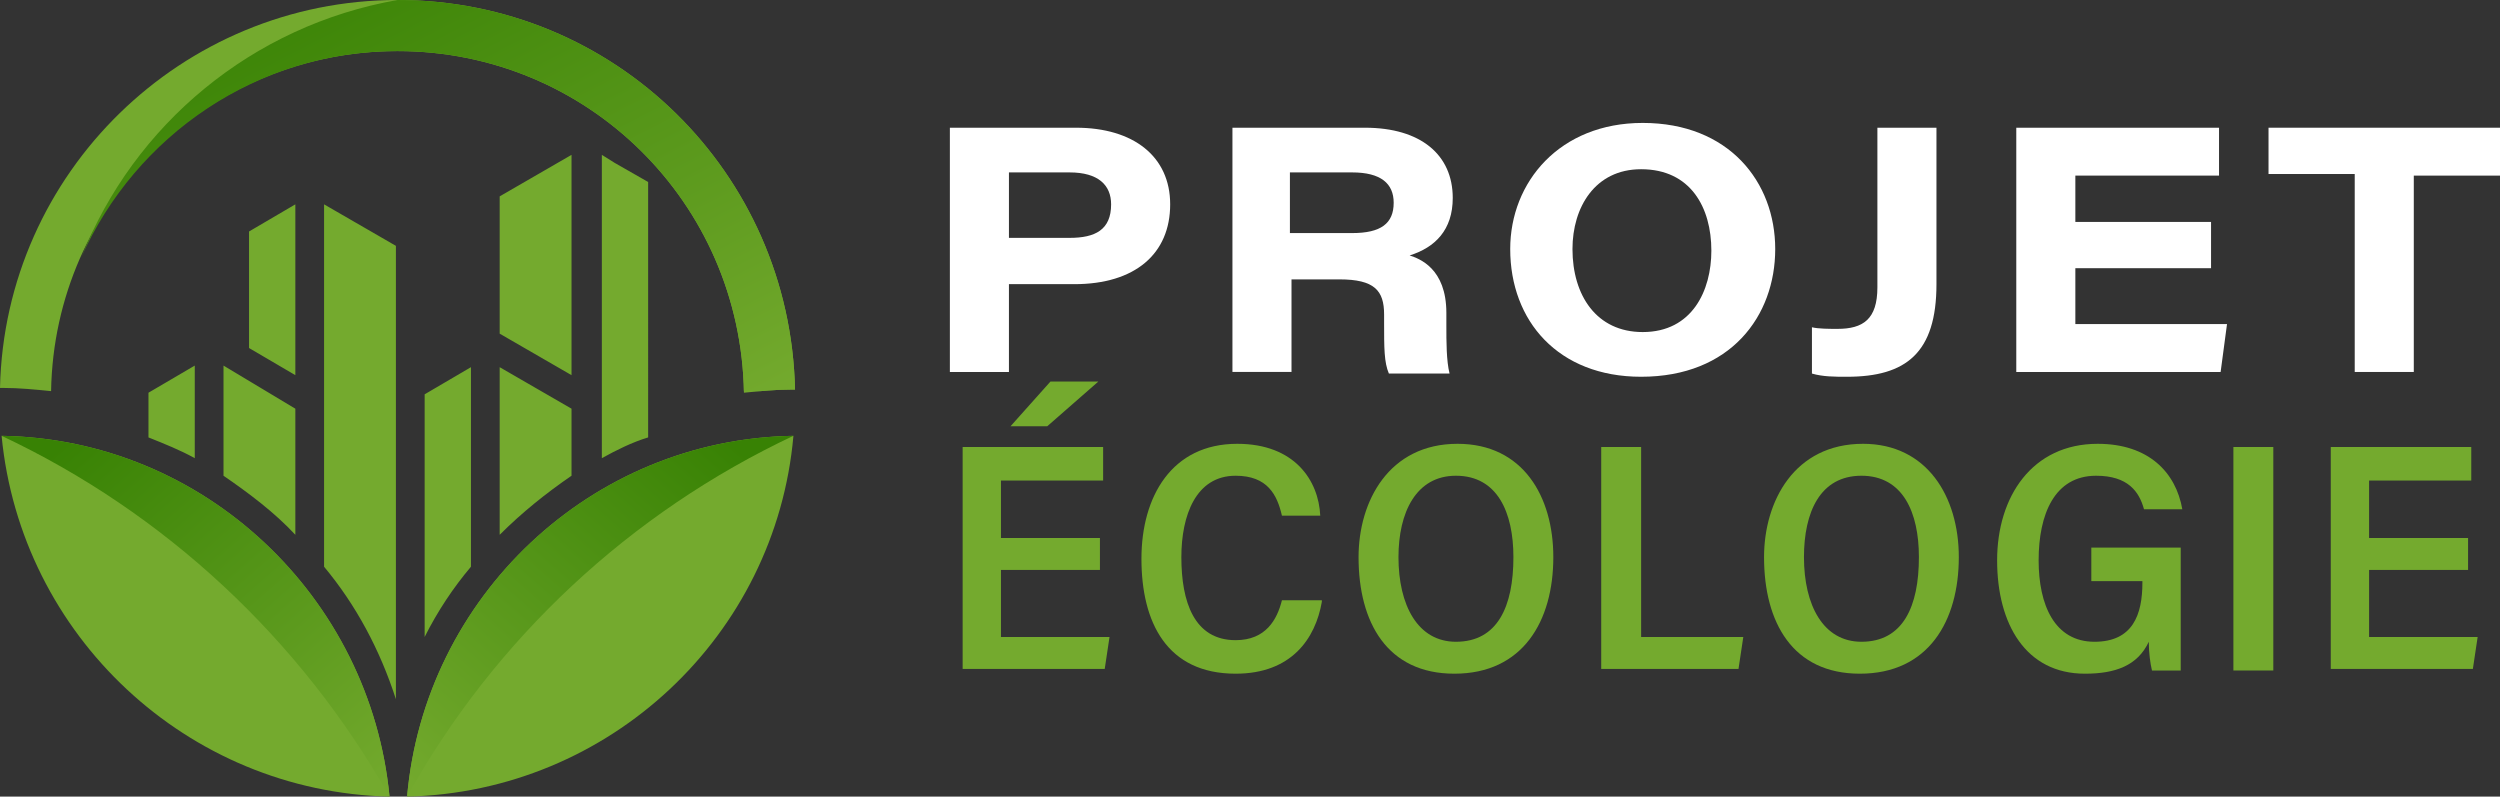 <?xml version="1.0" encoding="utf-8"?>
<!-- Generator: Adobe Illustrator 24.1.0, SVG Export Plug-In . SVG Version: 6.00 Build 0)  -->
<svg version="1.1" id="Layer_1" xmlns="http://www.w3.org/2000/svg" xmlns:xlink="http://www.w3.org/1999/xlink" x="0px" y="0px"
	 width="156.6px" height="49.9px" viewBox="0 0 156.6 49.9" style="enable-background:new 0 0 156.6 49.9;" xml:space="preserve">
<rect x="0" y="0" width="156.6" height="49.9" fill="#333333" stroke="none"/>
<style type="text/css">
	.st0{fill:#FFFFFF;}
	.st1{fill:#74AA2E;}
	.st2{fill-rule:evenodd;clip-rule:evenodd;fill:#74AA2E;}
	.st3{clip-path:url(#SVGID_2_);fill:url(#SVGID_3_);}
	.st4{clip-path:url(#SVGID_5_);fill:url(#SVGID_6_);}
	.st5{clip-path:url(#SVGID_8_);fill:url(#SVGID_9_);}
</style>
<g>
	<path class="st0" d="M59.5,8h7.9c3.6,0,5.9,1.8,5.9,4.8c0,3.1-2.2,5-6,5h-4.1v5.5h-3.7V8z M63.2,14.9h3.8c1.6,0,2.6-0.5,2.6-2.1
		c0-1.2-0.8-2-2.6-2h-3.8V14.9z"/>
	<path class="st0" d="M80.9,17.4v5.9h-3.7V8h8.3c3.5,0,5.5,1.7,5.5,4.4c0,2-1.1,3.1-2.7,3.6c0.6,0.2,2.3,0.8,2.3,3.6v0.8
		c0,1,0,2.2,0.2,3h-3.8c-0.3-0.7-0.3-1.6-0.3-3.2v-0.5c0-1.5-0.6-2.2-2.8-2.2H80.9z M80.9,14.6h3.8c1.8,0,2.6-0.6,2.6-1.9
		c0-1.2-0.8-1.9-2.6-1.9h-3.9V14.6z"/>
	<path class="st0" d="M111.2,15.6c0,4.2-2.8,8-8.4,8c-5.2,0-8.2-3.5-8.2-8c0-4.2,3.1-7.9,8.3-7.9C108.3,7.7,111.2,11.4,111.2,15.6z
		 M98.5,15.6c0,2.9,1.5,5.2,4.4,5.2c3.1,0,4.3-2.6,4.3-5.1c0-2.7-1.3-5.1-4.4-5.1C99.9,10.6,98.5,13,98.5,15.6z"/>
	<path class="st0" d="M121.3,17.8c0,4.3-1.9,5.8-5.6,5.8c-0.8,0-1.5,0-2.2-0.2v-2.9c0.4,0.1,1.1,0.1,1.6,0.1c1.6,0,2.5-0.6,2.5-2.6
		V8h3.7V17.8z"/>
	<path class="st0" d="M138.5,16.8H130v3.5h9.5l-0.4,3h-12.8V8H139v3h-9v2.9h8.5V16.8z"/>
	<path class="st0" d="M147.5,10.9h-5.4V8h14.5v3h-5.4v12.3h-3.7V10.9z"/>
	<path class="st1" d="M68.9,35.7h-6.2v4.2h6.8l-0.3,2h-8.9V28h8.8v2.1h-6.4v3.6h6.2V35.7z M68.8,23.9l-3.2,2.8h-2.3l2.5-2.8H68.8z"
		/>
	<path class="st1" d="M82.8,37.7c-0.4,2.3-1.9,4.5-5.4,4.5c-4.3,0-5.9-3.2-5.9-7.2c0-3.9,1.9-7.2,6-7.2c3.6,0,5.1,2.3,5.2,4.5h-2.4
		c-0.3-1.3-0.9-2.5-2.9-2.5c-2.5,0-3.4,2.5-3.4,5.1c0,2.8,0.8,5.2,3.4,5.2c1.9,0,2.6-1.3,2.9-2.5H82.8z"/>
	<path class="st1" d="M97.3,34.9c0,4-1.9,7.3-6.2,7.3c-4.2,0-6-3.2-6-7.3c0-3.5,1.9-7.1,6.2-7.1C95.4,27.8,97.3,31.1,97.3,34.9z
		 M87.6,34.9c0,3,1.2,5.3,3.6,5.3c2.6,0,3.6-2.2,3.6-5.3c0-2.8-1-5.1-3.6-5.1C88.7,29.8,87.6,32.1,87.6,34.9z"/>
	<path class="st1" d="M100.3,28h2.5v11.9h6.4l-0.3,2h-8.6V28z"/>
	<path class="st1" d="M122.7,34.9c0,4-1.9,7.3-6.2,7.3c-4.2,0-6-3.2-6-7.3c0-3.5,1.9-7.1,6.2-7.1C120.7,27.8,122.7,31.1,122.7,34.9z
		 M113,34.9c0,3,1.2,5.3,3.6,5.3c2.6,0,3.6-2.2,3.6-5.3c0-2.8-1-5.1-3.6-5.1C114,29.8,113,32.1,113,34.9z"/>
	<path class="st1" d="M136.6,42h-1.8c-0.1-0.4-0.2-1.1-0.2-1.8c-0.7,1.5-2.1,2-4,2c-3.7,0-5.5-3.1-5.5-7.1c0-4,2.2-7.3,6.3-7.3
		c3.2,0,4.9,1.8,5.3,4.1h-2.4c-0.3-1.1-1-2.1-3-2.1c-2.6,0-3.6,2.4-3.6,5.3c0,2.8,1,5.1,3.5,5.1c2.4,0,3-1.7,3-3.7v-0.1h-3.2v-2.1
		h5.6C136.6,38.4,136.6,41.6,136.6,42z"/>
	<path class="st1" d="M142.4,28v14h-2.5V28H142.4z"/>
	<path class="st1" d="M154.6,35.7h-6.2v4.2h6.8l-0.3,2h-8.9V28h8.8v2.1h-6.4v3.6h6.2V35.7z"/>
</g>
<g>
	<path class="st2" d="M49.7,27.3C37,27.5,26.6,37.4,25.5,49.9C38.2,49.6,48.6,39.8,49.7,27.3 M3.2,24.5C3.4,12.7,13,3.2,24.9,3.2
		c11.9,0,21.5,9.5,21.7,21.4c1-0.1,2-0.2,3-0.2l0.2,0C49.5,10.8,38.5,0,24.9,0C11.4,0,0.3,10.8,0,24.3l0.2,0
		C1.2,24.3,2.2,24.4,3.2,24.5z M12.2,28.7v-5.8l-2.9,1.7v2.8C10.3,27.8,11.3,28.2,12.2,28.7z M14,22.9v6.9c1.6,1.1,3.2,2.3,4.5,3.7
		v-7.9L14,22.9z M15.6,21.8l2.9,1.7V12.8l-2.9,1.7V21.8z M20.3,12.8v22.7c2,2.4,3.5,5.2,4.5,8.3V15.4L20.3,12.8z M26.6,24.7v15.2
		c0.8-1.6,1.8-3.1,2.9-4.4V23L26.6,24.7z M31.3,23v10.5c1.4-1.4,2.9-2.6,4.5-3.7v-4.2L31.3,23z M31.3,20.9l4.5,2.6V9.7l-4.5,2.6
		V20.9z M40.6,12.4v-1l-2.1-1.2l-0.8-0.5v19c0.9-0.5,1.9-1,2.9-1.3V12.4z M24.4,49.9C23.2,37.4,12.8,27.5,0.1,27.3
		C1.3,39.8,11.7,49.6,24.4,49.9z"/>
	<g>
		<defs>
			<path id="SVGID_1_" d="M0.1,27.3C10.3,32.1,18.8,40,24.4,49.9C23.2,37.4,12.8,27.5,0.1,27.3"/>
		</defs>
		<clipPath id="SVGID_2_">
			<use xlink:href="#SVGID_1_"  style="overflow:visible;"/>
		</clipPath>
		<linearGradient id="SVGID_3_" gradientUnits="userSpaceOnUse" x1="23.108" y1="50.973" x2="3.3" y2="28.347">
			<stop  offset="0" style="stop-color:#74AA2E"/>
			<stop  offset="1" style="stop-color:#388204"/>
		</linearGradient>
		<rect x="0.1" y="27.3" class="st3" width="24.3" height="22.6"/>
	</g>
	<g>
		<defs>
			<path id="SVGID_4_" d="M49.7,27.3C39.5,32.1,31,40,25.5,49.9C26.6,37.4,37,27.5,49.7,27.3"/>
		</defs>
		<clipPath id="SVGID_5_">
			<use xlink:href="#SVGID_4_"  style="overflow:visible;"/>
		</clipPath>
		<linearGradient id="SVGID_6_" gradientUnits="userSpaceOnUse" x1="26.738" y1="50.972" x2="46.546" y2="28.346">
			<stop  offset="0" style="stop-color:#74AA2E"/>
			<stop  offset="1" style="stop-color:#388204"/>
		</linearGradient>
		<rect x="25.5" y="27.3" class="st4" width="24.3" height="22.6"/>
	</g>
	<g>
		<defs>
			<path id="SVGID_7_" d="M24.9,3.2c11.9,0,21.5,9.5,21.7,21.4c1-0.1,2-0.2,3-0.2l0.2,0C49.5,10.8,38.5,0,24.9,0
				C15.8,1.6,8.4,7.8,5.1,16.1C8.5,8.5,16.1,3.2,24.9,3.2"/>
		</defs>
		<clipPath id="SVGID_8_">
			<use xlink:href="#SVGID_7_"  style="overflow:visible;"/>
		</clipPath>
		<linearGradient id="SVGID_9_" gradientUnits="userSpaceOnUse" x1="37.165" y1="31.092" x2="19.459" y2="-3.226">
			<stop  offset="0" style="stop-color:#74AA2E"/>
			<stop  offset="1" style="stop-color:#388204"/>
		</linearGradient>
		<rect x="5.1" class="st5" width="44.8" height="24.5"/>
	</g>
</g>
</svg>
